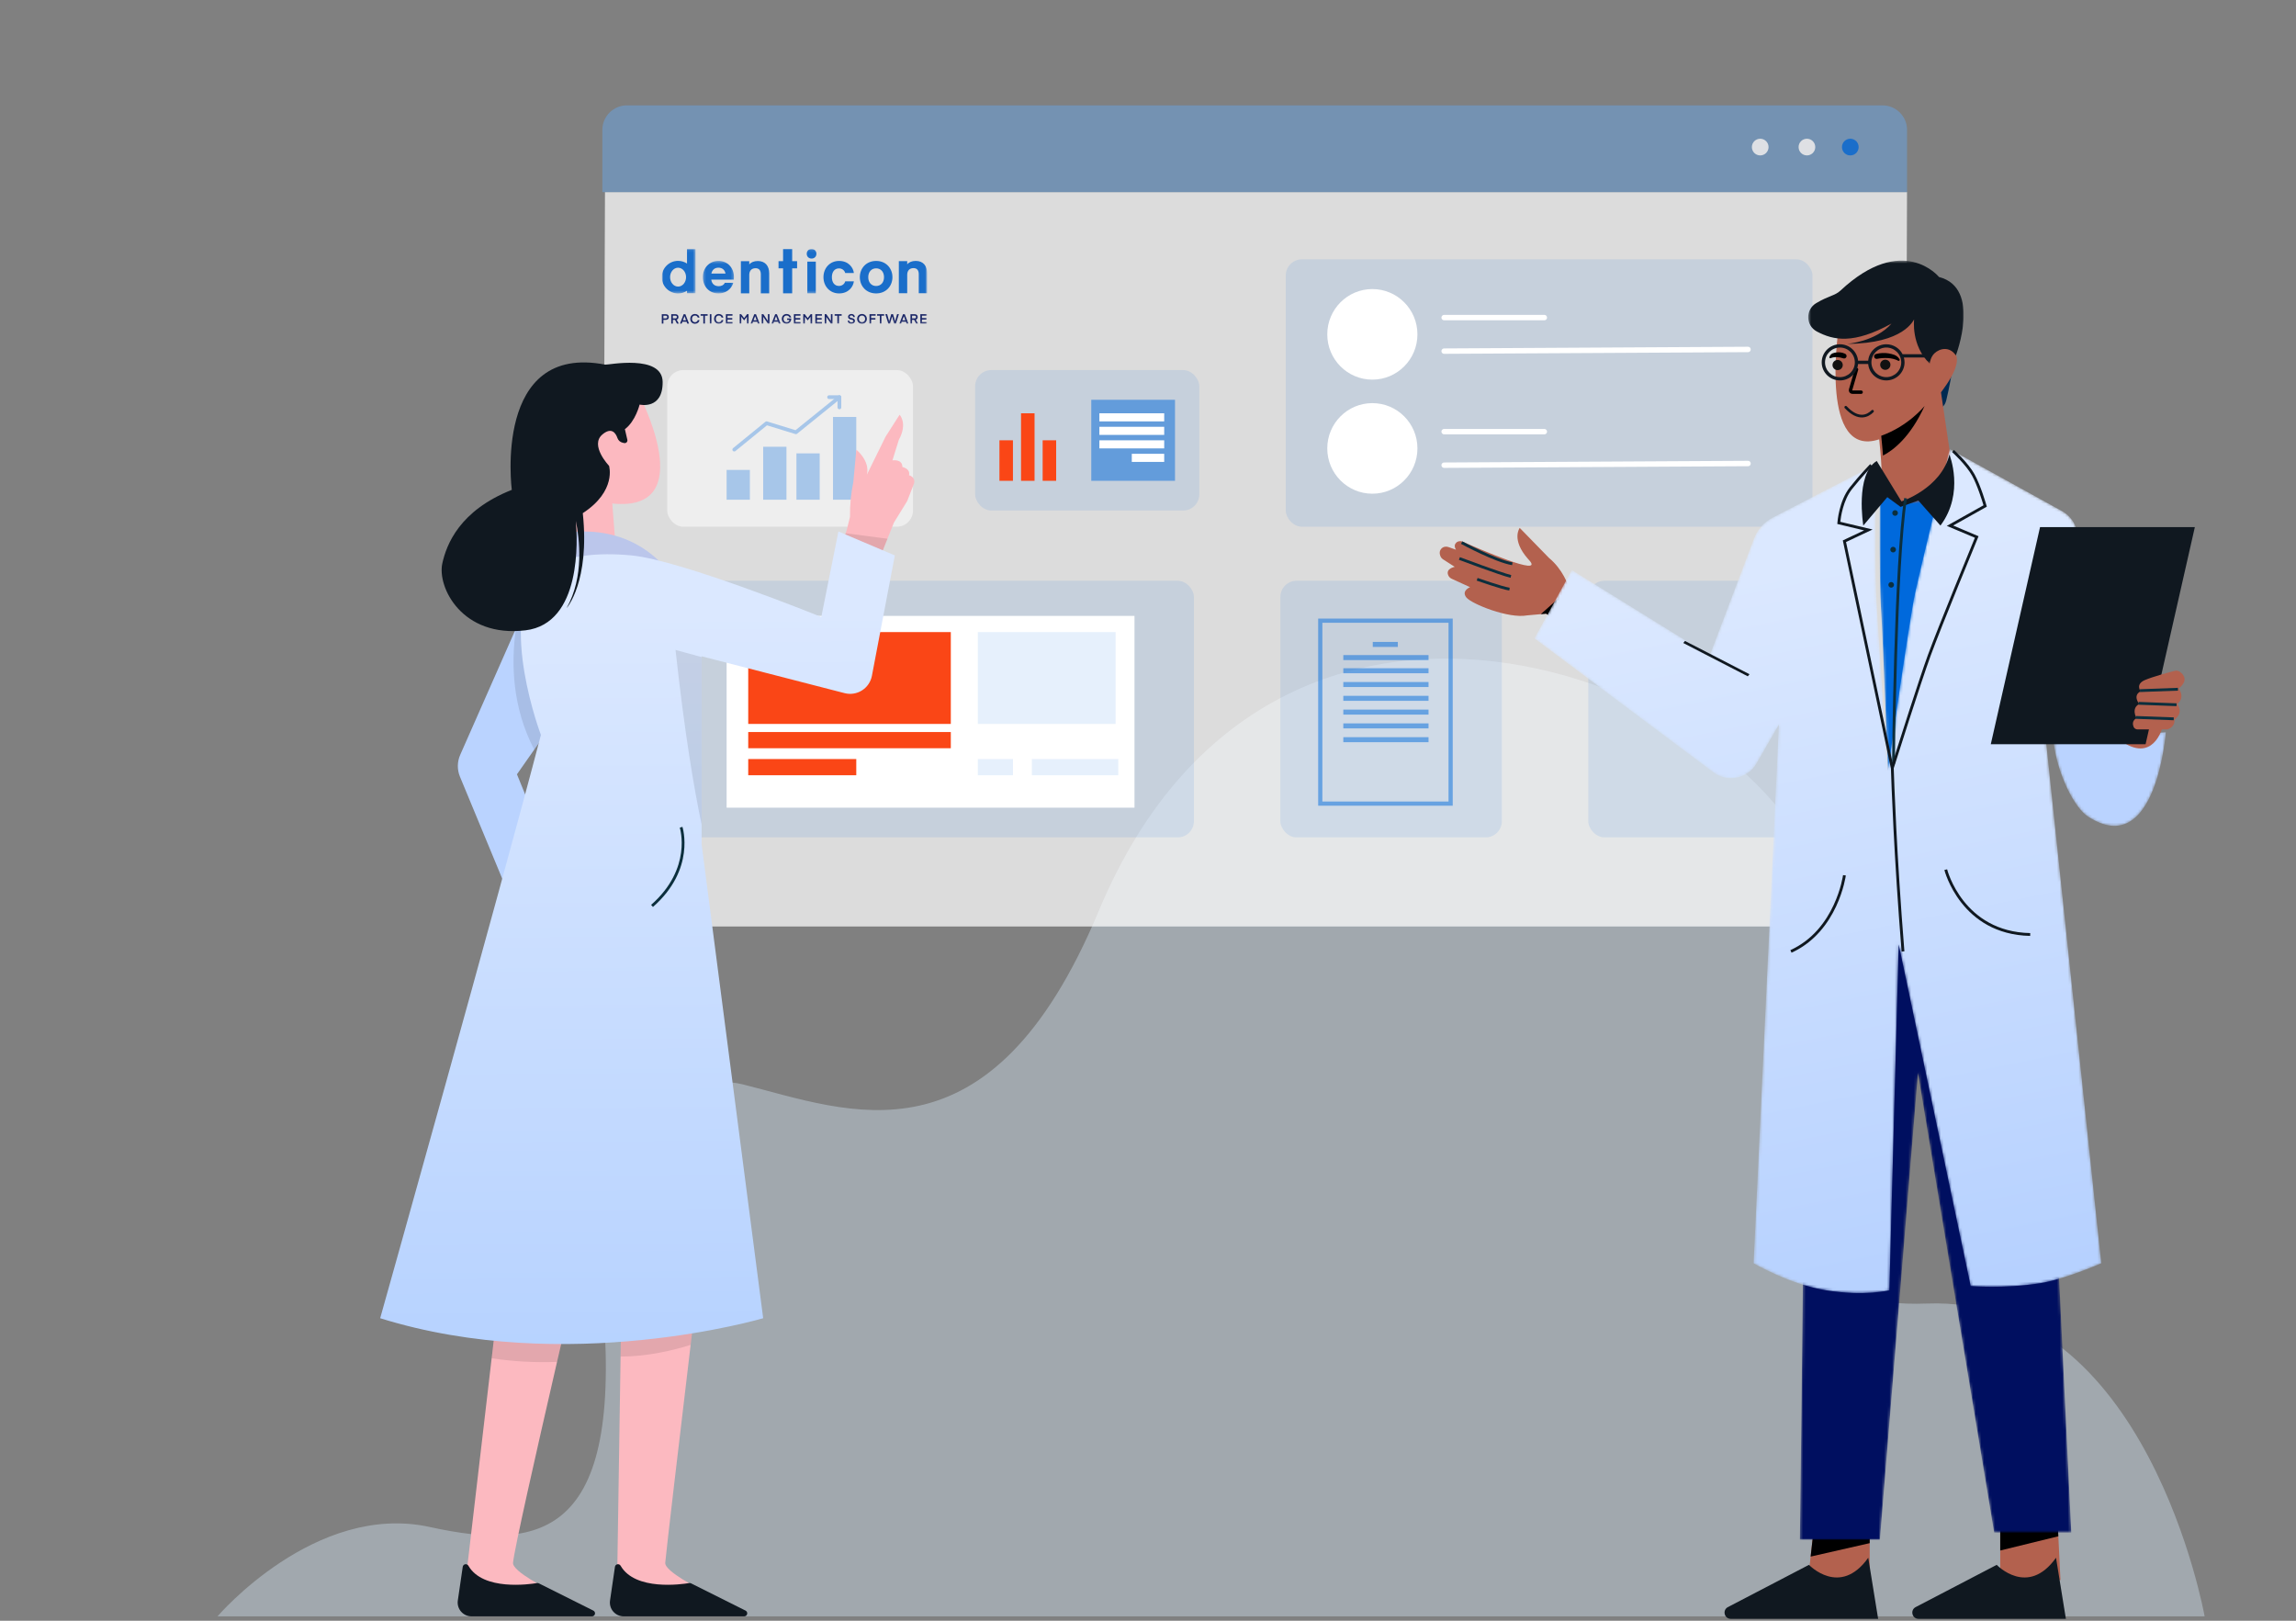 <?xml version="1.0" encoding="UTF-8"?>
<svg width="850px" height="600px" viewBox="0 0 850 600" version="1.1" xmlns="http://www.w3.org/2000/svg" xmlns:xlink="http://www.w3.org/1999/xlink">
    <rect x="0" y="0" width="850" height="600" fill="#808080" stroke="none"/>
    <title>Artboard Copy 3</title>
    <defs>
        <polygon id="path-1" points="0 27.857 98.153 27.857 98.153 -0 0 -0"></polygon>
        <polygon id="path-3" points="0.275 0.318 11.771 0.318 11.771 12.363 0.275 12.363"></polygon>
        <polygon id="path-5" points="0 0.102 12.487 0.102 12.487 16.605 0 16.605"></polygon>
        <polygon id="path-7" points="0 16.635 98.237 16.635 98.237 0.126 0 0.126"></polygon>
        <linearGradient x1="50%" y1="9.724%" x2="50.405%" y2="98.242%" id="linearGradient-9">
            <stop stop-color="#DBE8FF" offset="0%"></stop>
            <stop stop-color="#B6D2FF" offset="100%"></stop>
        </linearGradient>
        <polygon id="path-10" points="0.423 0.484 57.962 0.484 57.962 38.62 0.423 38.62"></polygon>
        <polygon id="path-12" points="1.925 6.325 1.925 63.781 1.925 108.059 0.339 243 29.952 243 44.046 70.192 72.255 240.364 100.81 240.364 92.349 63.781 89.705 0"></polygon>
        <path d="M11.785,14.839 C2.204,15.36 0.376,3.127 0.376,3.127 L0.376,3.127 L0.907,16.922 C0.907,16.922 0.686,44.451 1.322,53.628 L1.322,53.628 C2.074,64.496 4.333,125.74 4.333,125.74 L4.333,125.74 L32.485,1.477 L31.954,0.231 C31.954,0.231 25.612,14.088 11.785,14.839" id="path-14"></path>
        <path d="M141.032,53.334 C138.844,63.259 130.926,119.351 130.926,119.351 L130.926,119.351 C130.926,119.351 127.203,67.184 126.587,54.24 L126.587,54.24 C126.005,41.998 126.439,5.897 126.439,5.897 L126.439,5.897 L88.219,25.659 C85.064,27.289 82.629,30.016 81.379,33.317 L81.379,33.317 L64.969,76.669 L13.905,45.053 L0.075,70.346 L66.319,119.908 C71.527,123.805 79.006,122.284 82.244,116.67 L82.244,116.67 L90.56,102.253 L81.192,301.671 C81.192,301.671 94.756,309.575 108.054,311.683 L108.054,311.683 C122.322,313.944 131.458,311.683 131.458,311.683 L131.458,311.683 L134.915,183.637 L161.556,310.102 C161.556,310.102 174.011,311.156 187.309,309.048 L187.309,309.048 C196.482,307.594 209.915,301.671 209.915,301.671 L209.915,301.671 L187.043,85.627 L199.313,117.036 L224.819,112.851 L200.695,29.837 C199.876,27.018 197.964,24.635 195.377,23.207 L195.377,23.207 L153.798,0.263 C153.798,0.263 143.958,40.067 141.032,53.334" id="path-16"></path>
        <linearGradient x1="50%" y1="13.021%" x2="62.648%" y2="100%" id="linearGradient-18">
            <stop stop-color="#DBE8FF" offset="0%"></stop>
            <stop stop-color="#B6D1FF" offset="100%"></stop>
        </linearGradient>
        <path d="M0.324,4.242 C1.842,15.909 7.96,28.029 12.975,31.288 L12.975,31.288 C38.276,47.727 41.818,0 41.818,0 L41.818,0 L0.324,4.242 Z" id="path-19"></path>
    </defs>
    <g id="Artboard-Copy-3" stroke="none" stroke-width="1" fill="none" fill-rule="evenodd">
        <g id="Illustration" transform="translate(77, 39)">
            <g id="Background" transform="translate(3.17, 204.738)" fill="#D3E6F5" fill-rule="nonzero" opacity="0.397">
                <path d="M0.346,354.645 L736.003,354.645 C736.003,354.645 714.807,235.741 633.125,238.843 C551.442,241.945 600.612,152.342 594.868,92.022 C587.631,16.026 395.021,-70.562 326.558,93.573 C286.234,190.247 234.019,167.5 194.729,157.678 C172.468,152.115 136.828,175.772 142.515,233.156 C151.567,324.5 121.319,330.864 78.927,321.559 C36.535,312.253 0.346,354.645 0.346,354.645 Z" id="Path"></path>
            </g>
            <g id="Group-74" transform="translate(146, 0)">
                <g id="Group-2" opacity="0.8">
                    <path d="M0.969,32.13 L0,292.558 C0,298.877 5.152,304 11.505,304 L470.528,304 C476.882,304 482.032,298.877 482.032,292.558 L483,32.13 L0.969,32.13 Z" id="Fill-1" fill="#FFFFFF" opacity="0.9"></path>
                    <g id="Group-42" transform="translate(22, 53)">
                        <path d="M1.442,25.868 C1.828,25.868 2.003,25.672 2.003,25.369 C2.003,25.066 1.828,24.861 1.442,24.861 L0.591,24.861 L0.591,25.868 L1.442,25.868 Z M0.591,27.783 L0,27.783 L0,24.314 L1.437,24.314 C2.263,24.314 2.6,24.778 2.6,25.369 C2.6,25.961 2.243,26.415 1.437,26.415 L0.591,26.415 L0.591,27.783 Z" id="Fill-1" fill="#000F60"></path>
                        <path d="M5.036,24.861 L4.098,24.861 L4.098,25.868 L5.036,25.868 C5.403,25.868 5.579,25.662 5.579,25.364 C5.579,25.066 5.403,24.861 5.036,24.861 L5.036,24.861 Z M5.598,27.783 L4.895,26.415 L4.098,26.415 L4.098,27.783 L3.507,27.783 L3.507,24.314 L5.031,24.314 C5.799,24.314 6.175,24.758 6.175,25.364 C6.175,25.824 5.955,26.195 5.496,26.342 L6.292,27.783 L5.598,27.783 Z" id="Fill-3" fill="#000F60"></path>
                        <path d="M8.397,25.046 L7.82,26.576 L8.983,26.576 L8.407,25.046 L8.397,25.046 Z M6.75,27.783 L8.094,24.314 L8.724,24.314 L10.073,27.783 L9.428,27.783 L9.179,27.114 L7.625,27.114 L7.376,27.783 L6.75,27.783 Z" id="Fill-5" fill="#000F60"></path>
                        <path d="M12.285,24.24 C13.145,24.24 13.81,24.754 13.951,25.579 L13.321,25.579 C13.204,25.09 12.808,24.808 12.285,24.808 C11.591,24.808 11.176,25.296 11.176,26.043 C11.176,26.791 11.591,27.286 12.285,27.286 C12.808,27.286 13.204,27.001 13.321,26.513 L13.951,26.513 C13.81,27.339 13.145,27.851 12.285,27.851 C11.273,27.851 10.55,27.114 10.55,26.043 C10.55,24.979 11.273,24.24 12.285,24.24" id="Fill-7" fill="#000F60"></path>
                        <polygon id="Fill-9" fill="#000F60" points="16.975 24.875 15.968 24.875 15.968 27.783 15.377 27.783 15.377 24.875 14.37 24.875 14.37 24.314 16.975 24.314"></polygon>
                        <mask id="mask-2" fill="white">
                            <use xlink:href="#path-1"></use>
                        </mask>
                        <g id="Clip-12"></g>
                        <polygon id="Fill-11" fill="#000F60" mask="url(#mask-2)" points="17.784 27.783 18.375 27.783 18.375 24.314 17.784 24.314"></polygon>
                        <path d="M21.106,24.24 C21.966,24.24 22.631,24.754 22.772,25.579 L22.142,25.579 C22.025,25.09 21.629,24.808 21.106,24.808 C20.412,24.808 19.996,25.296 19.996,26.043 C19.996,26.791 20.412,27.286 21.106,27.286 C21.629,27.286 22.025,27.001 22.142,26.513 L22.772,26.513 C22.631,27.339 21.966,27.851 21.106,27.851 C20.094,27.851 19.371,27.114 19.371,26.043 C19.371,24.979 20.094,24.24 21.106,24.24" id="Fill-13" fill="#000F60" mask="url(#mask-2)"></path>
                        <polygon id="Fill-14" fill="#000F60" mask="url(#mask-2)" points="26.172 27.783 23.733 27.783 23.733 24.313 26.172 24.313 26.172 24.861 24.324 24.861 24.324 25.751 26.089 25.751 26.089 26.298 24.324 26.298 24.324 27.236 26.172 27.236"></polygon>
                        <polygon id="Fill-15" fill="#000F60" mask="url(#mask-2)" points="30.479 25.751 31.579 24.313 32.122 24.313 32.122 27.783 31.539 27.783 31.539 25.247 30.489 26.606 30.469 26.606 29.424 25.247 29.424 27.783 28.842 27.783 28.842 24.313 29.385 24.313"></polygon>
                        <path d="M34.543,25.046 L33.966,26.576 L35.129,26.576 L34.553,25.046 L34.543,25.046 Z M32.896,27.783 L34.24,24.314 L34.87,24.314 L36.219,27.783 L35.574,27.783 L35.325,27.114 L33.771,27.114 L33.521,27.783 L32.896,27.783 Z" id="Fill-16" fill="#000F60" mask="url(#mask-2)"></path>
                        <polygon id="Fill-17" fill="#000F60" mask="url(#mask-2)" points="37.576 27.783 36.994 27.783 36.994 24.313 37.595 24.313 39.281 26.811 39.281 24.313 39.863 24.313 39.863 27.783 39.257 27.783 37.576 25.292"></polygon>
                        <path d="M42.284,25.046 L41.708,26.576 L42.871,26.576 L42.295,25.046 L42.284,25.046 Z M40.638,27.783 L41.982,24.314 L42.612,24.314 L43.961,27.783 L43.316,27.783 L43.066,27.114 L41.513,27.114 L41.263,27.783 L40.638,27.783 Z" id="Fill-18" fill="#000F60" mask="url(#mask-2)"></path>
                        <path d="M47.277,26.425 L46.407,26.425 L46.407,25.887 L47.908,25.887 C47.908,25.887 47.913,25.966 47.913,26.043 C47.913,27.114 47.165,27.842 46.172,27.842 C45.18,27.842 44.437,27.114 44.437,26.043 C44.437,24.979 45.195,24.24 46.207,24.24 C47.048,24.24 47.732,24.724 47.893,25.516 L47.253,25.516 C47.126,25.062 46.705,24.807 46.207,24.807 C45.513,24.807 45.063,25.296 45.063,26.043 C45.063,26.791 45.538,27.275 46.177,27.275 C46.75,27.275 47.17,26.992 47.277,26.425" id="Fill-19" fill="#000F60" mask="url(#mask-2)"></path>
                        <polygon id="Fill-20" fill="#000F60" mask="url(#mask-2)" points="51.346 27.783 48.907 27.783 48.907 24.313 51.346 24.313 51.346 24.861 49.498 24.861 49.498 25.751 51.262 25.751 51.262 26.298 49.498 26.298 49.498 27.236 51.346 27.236"></polygon>
                        <polygon id="Fill-21" fill="#000F60" mask="url(#mask-2)" points="54.017 25.751 55.117 24.313 55.659 24.313 55.659 27.783 55.077 27.783 55.077 25.247 54.027 26.606 54.007 26.606 52.962 25.247 52.962 27.783 52.38 27.783 52.38 24.313 52.922 24.313"></polygon>
                        <polygon id="Fill-22" fill="#000F60" mask="url(#mask-2)" points="59.283 27.783 56.844 27.783 56.844 24.313 59.283 24.313 59.283 24.861 57.435 24.861 57.435 25.751 59.2 25.751 59.2 26.298 57.435 26.298 57.435 27.236 59.283 27.236"></polygon>
                        <polygon id="Fill-23" fill="#000F60" mask="url(#mask-2)" points="60.899 27.783 60.317 27.783 60.317 24.313 60.918 24.313 62.604 26.811 62.604 24.313 63.186 24.313 63.186 27.783 62.58 27.783 60.899 25.292"></polygon>
                        <polygon id="Fill-24" fill="#000F60" mask="url(#mask-2)" points="66.594 24.875 65.587 24.875 65.587 27.783 64.996 27.783 64.996 24.875 63.99 24.875 63.99 24.314 66.594 24.314"></polygon>
                        <path d="M70.902,26.835 C70.902,25.99 68.962,26.654 68.962,25.266 C68.962,24.714 69.432,24.24 70.203,24.24 C71.02,24.24 71.449,24.738 71.464,25.389 L70.883,25.389 C70.878,25.046 70.648,24.773 70.203,24.773 C69.798,24.773 69.549,24.944 69.549,25.252 C69.549,26.014 71.503,25.422 71.503,26.811 C71.503,27.442 70.957,27.851 70.126,27.851 C69.201,27.851 68.845,27.265 68.825,26.699 L69.412,26.699 C69.436,27.07 69.685,27.319 70.154,27.319 C70.628,27.319 70.902,27.148 70.902,26.835" id="Fill-25" fill="#000F60" mask="url(#mask-2)"></path>
                        <path d="M74.116,27.29 C74.796,27.29 75.284,26.796 75.284,26.048 C75.284,25.301 74.796,24.807 74.116,24.807 C73.437,24.807 72.948,25.301 72.948,26.048 C72.948,26.796 73.437,27.29 74.116,27.29 M74.116,24.241 C75.172,24.241 75.91,25.018 75.91,26.048 C75.91,27.08 75.172,27.857 74.116,27.857 C73.061,27.857 72.322,27.08 72.322,26.048 C72.322,25.018 73.061,24.241 74.116,24.241" id="Fill-26" fill="#000F60" mask="url(#mask-2)"></path>
                        <polygon id="Fill-27" fill="#000F60" mask="url(#mask-2)" points="76.904 27.783 76.904 24.313 79.171 24.313 79.171 24.861 77.495 24.861 77.495 25.751 79.089 25.751 79.089 26.298 77.495 26.298 77.495 27.783"></polygon>
                        <polygon id="Fill-28" fill="#000F60" mask="url(#mask-2)" points="82.317 24.875 81.31 24.875 81.31 27.783 80.719 27.783 80.719 24.875 79.712 24.875 79.712 24.314 82.317 24.314"></polygon>
                        <polygon id="Fill-29" fill="#000F60" mask="url(#mask-2)" points="84.486 27.783 83.85 27.783 82.77 24.313 83.44 24.313 84.167 26.947 84.178 26.947 84.949 24.313 85.6 24.313 86.372 26.947 86.381 26.947 87.114 24.313 87.765 24.313 86.684 27.783 86.049 27.783 85.272 25.149 85.262 25.149"></polygon>
                        <path d="M89.609,25.046 L89.033,26.576 L90.196,26.576 L89.619,25.046 L89.609,25.046 Z M87.962,27.783 L89.306,24.314 L89.936,24.314 L91.286,27.783 L90.641,27.783 L90.391,27.114 L88.838,27.114 L88.588,27.783 L87.962,27.783 Z" id="Fill-30" fill="#000F60" mask="url(#mask-2)"></path>
                        <path d="M93.59,24.861 L92.651,24.861 L92.651,25.868 L93.59,25.868 C93.957,25.868 94.133,25.662 94.133,25.364 C94.133,25.066 93.957,24.861 93.59,24.861 L93.59,24.861 Z M94.152,27.783 L93.448,26.415 L92.651,26.415 L92.651,27.783 L92.06,27.783 L92.06,24.314 L93.585,24.314 C94.352,24.314 94.729,24.758 94.729,25.364 C94.729,25.824 94.509,26.195 94.049,26.342 L94.846,27.783 L94.152,27.783 Z" id="Fill-31" fill="#000F60" mask="url(#mask-2)"></path>
                        <polygon id="Fill-32" fill="#000F60" mask="url(#mask-2)" points="98.153 27.783 95.714 27.783 95.714 24.313 98.153 24.313 98.153 24.861 96.305 24.861 96.305 25.751 98.07 25.751 98.07 26.298 96.305 26.298 96.305 27.236 98.153 27.236"></polygon>
                        <g id="Group-20" mask="url(#mask-2)">
                            <g id="Group-3" transform="translate(14.939, 4.272)">
                                <mask id="mask-4" fill="white">
                                    <use xlink:href="#path-3"></use>
                                </mask>
                                <g id="Clip-2"></g>
                                <path d="M3.419,5 L8.65,5 C8.43,3.703 7.485,2.824 6.034,2.824 C4.606,2.824 3.683,3.681 3.419,5 L3.419,5 Z M3.375,7.242 C3.594,8.825 4.606,9.682 6.166,9.682 C7.111,9.682 8.012,9.264 8.386,8.429 L11.529,8.429 C10.847,10.758 8.738,12.363 6.078,12.363 C2.671,12.363 0.275,9.857 0.275,6.319 C0.275,2.912 2.649,0.318 6.056,0.318 C9.462,0.318 11.771,2.912 11.771,6.319 C11.771,6.824 11.726,7.242 11.726,7.242 L3.375,7.242 Z" id="Fill-1" fill="#0069DC" mask="url(#mask-4)"></path>
                            </g>
                            <g id="Group-6" transform="translate(0, 0.025)">
                                <mask id="mask-6" fill="white">
                                    <use xlink:href="#path-5"></use>
                                </mask>
                                <g id="Clip-5"></g>
                                <path d="M6.028,7.082 C7.663,7.082 8.988,8.647 8.988,10.576 C8.988,12.506 7.663,14.07 6.028,14.07 C4.394,14.07 3.068,12.506 3.068,10.576 C3.068,8.647 4.394,7.082 6.028,7.082 M6.028,16.605 C7.252,16.605 8.388,16.238 9.339,15.612 L9.339,16.516 L9.378,16.516 L12.487,16.516 L12.487,0.101 L9.339,0.101 L9.339,5.541 C8.388,4.915 7.252,4.548 6.028,4.548 C2.699,4.548 -0,7.247 -0,10.576 C-0,13.906 2.699,16.605 6.028,16.605" id="Fill-4" fill="#0069DC" mask="url(#mask-6)"></path>
                            </g>
                            <path d="M94.023,4.591 C92.542,4.591 91.458,5.102 90.856,5.881 L90.856,4.663 L87.755,4.663 L87.755,7.764 L87.755,16.558 L90.856,16.558 L90.856,9.744 C90.856,8.216 91.686,7.255 93.193,7.255 C94.569,7.255 95.136,8.172 95.136,9.504 L95.136,16.558 L98.237,16.558 L98.237,9.155 C98.237,6.425 96.774,4.591 94.023,4.591" id="Fill-7" fill="#0069DC"></path>
                            <path d="M65.624,4.596 C69.201,4.596 70.892,7.12 71.11,9.073 L67.907,9.073 C67.665,8.086 66.743,7.361 65.602,7.361 C63.934,7.361 62.969,8.678 62.969,10.609 C62.969,12.541 63.934,13.858 65.602,13.858 C66.743,13.858 67.665,13.133 67.907,12.146 L71.11,12.146 C70.892,14.099 69.201,16.623 65.624,16.623 C62.288,16.623 59.852,14.033 59.852,10.609 C59.852,7.186 62.288,4.596 65.624,4.596" id="Fill-9" fill="#0069DC"></path>
                            <path d="M79.354,13.88 C81,13.88 82.272,12.673 82.272,10.61 C82.272,8.547 81,7.34 79.354,7.34 C77.708,7.34 76.434,8.547 76.434,10.61 C76.434,12.673 77.708,13.88 79.354,13.88 M73.318,10.61 C73.318,7.34 75.667,4.597 79.354,4.597 C83.04,4.597 85.389,7.34 85.389,10.61 C85.389,13.88 83.04,16.623 79.354,16.623 C75.667,16.623 73.318,13.88 73.318,10.61" id="Fill-11" fill="#0069DC"></path>
                            <path d="M35.55,4.629 C34.069,4.629 32.985,5.141 32.383,5.919 L32.383,4.702 L29.282,4.702 L29.282,7.803 L29.282,16.597 L32.383,16.597 L32.383,9.783 C32.383,8.254 33.213,7.293 34.72,7.293 C36.096,7.293 36.664,8.211 36.664,9.543 L36.664,16.597 L39.765,16.597 L39.765,9.193 C39.765,6.464 38.301,4.629 35.55,4.629" id="Fill-13" fill="#0069DC"></path>
                            <polygon id="Fill-15" fill="#0069DC" points="48.27 16.589 44.905 16.589 44.905 7.34 43.222 7.34 43.222 4.686 44.905 4.686 44.905 0.166 48.27 0.166 48.27 4.686 50.094 4.686 50.094 7.34 48.27 7.34"></polygon>
                            <mask id="mask-8" fill="white">
                                <use xlink:href="#path-7"></use>
                            </mask>
                            <g id="Clip-18"></g>
                            <polygon id="Fill-17" fill="#0069DC" mask="url(#mask-8)" points="53.883 16.59 57.018 16.59 57.018 4.853 53.883 4.853"></polygon>
                            <path d="M53.663,1.954 C53.663,0.914 54.412,0.166 55.451,0.166 C56.49,0.166 57.238,0.914 57.238,1.954 C57.238,2.993 56.49,3.72 55.451,3.72 C54.412,3.72 53.663,2.993 53.663,1.954" id="Fill-19" fill="#0069DC" mask="url(#mask-8)"></path>
                        </g>
                    </g>
                    <path d="M483,9.044 C483,4.05 478.908,0 473.862,0 L9.138,0 C4.091,0 0,4.05 0,9.044 L0,32.13 L483,32.13 L483,9.044 Z" id="Fill-5" fill="#66A5E7" opacity="0.6"></path>
                    <path d="M465.088,15.447 C465.088,13.741 463.706,12.358 462,12.358 C460.294,12.358 458.912,13.741 458.912,15.447 C458.912,17.154 460.294,18.537 462,18.537 C463.706,18.537 465.088,17.154 465.088,15.447" id="Fill-7" fill="#0069DC"></path>
                    <path d="M449.029,15.447 C449.029,13.741 447.647,12.358 445.941,12.358 C444.236,12.358 442.853,13.741 442.853,15.447 C442.853,17.154 444.236,18.537 445.941,18.537 C447.647,18.537 449.029,17.154 449.029,15.447" id="Fill-9" fill="#F5F8FC"></path>
                    <path d="M431.735,15.447 C431.735,13.741 430.353,12.358 428.647,12.358 C426.941,12.358 425.559,13.741 425.559,15.447 C425.559,17.154 426.941,18.537 428.647,18.537 C430.353,18.537 431.735,17.154 431.735,15.447" id="Fill-11" fill="#F5F8FC"></path>
                </g>
                <rect id="Rectangle" fill="#0069DC" opacity="0.1" x="24" y="176" width="195" height="95" rx="6"></rect>
                <g id="Group-107" transform="translate(46, 189)" fill-rule="nonzero">
                    <rect id="Rectangle" fill="#FFFFFF" x="0" y="0" width="151" height="71"></rect>
                    <rect id="Rectangle" fill="#FA4616" x="8" y="6" width="75" height="34"></rect>
                    <rect id="Rectangle" fill="#FA4616" x="8" y="43" width="75" height="6"></rect>
                    <rect id="Rectangle" fill="#FA4616" x="8" y="53" width="40" height="6"></rect>
                    <rect id="Rectangle" fill="#0069DC" opacity="0.1" x="113" y="53" width="32" height="6"></rect>
                    <rect id="Rectangle" fill="#0069DC" opacity="0.1" x="93" y="53" width="13" height="6"></rect>
                    <rect id="Rectangle" fill="#0069DC" opacity="0.1" x="93" y="6" width="51" height="34"></rect>
                </g>
                <rect id="Rectangle-Copy-3" fill="#FFFFFF" opacity="0.5" x="24" y="98" width="91" height="58" rx="6"></rect>
                <g id="Group-10" opacity="0.3" transform="translate(46, 108)">
                    <g id="Group-5" transform="translate(2.462, 0)" stroke="#0069DC" stroke-linecap="round" stroke-linejoin="round" stroke-width="1.386">
                        <polyline id="Stroke-1" points="0.367 19.438 12.332 9.686 23.198 13.027 39.295 0.024"></polyline>
                        <polyline id="Stroke-3" points="39.295 3.816 39.295 0.023 35.48 0.023"></polyline>
                    </g>
                    <polygon id="Fill-6" fill="#0069DC" points="0 38 8.615 38 8.615 26.968 0 26.968"></polygon>
                    <polygon id="Fill-7" fill="#0069DC" points="13.538 38 22.154 38 22.154 18.387 13.538 18.387"></polygon>
                    <polygon id="Fill-8" fill="#0069DC" points="25.846 38 34.462 38 34.462 20.839 25.846 20.839"></polygon>
                    <polygon id="Fill-9" fill="#0069DC" points="39.385 38 48 38 48 7.355 39.385 7.355"></polygon>
                </g>
                <g id="Group-104" transform="translate(138, 98)" fill-rule="nonzero">
                    <rect id="Rectangle" fill="#0069DC" opacity="0.1" x="0" y="0" width="83" height="52" rx="6"></rect>
                    <rect id="Rectangle" fill="#FA4616" x="9" y="26" width="5" height="15"></rect>
                    <rect id="Rectangle" fill="#FA4616" x="17" y="16" width="5" height="25"></rect>
                    <rect id="Rectangle" fill="#FA4616" x="25" y="26" width="5" height="15"></rect>
                    <rect id="Rectangle" fill="#0069DC" opacity="0.498" x="43" y="11" width="31" height="30"></rect>
                    <rect id="Rectangle" fill="#FFFFFF" x="46" y="16" width="24" height="3"></rect>
                    <rect id="Rectangle" fill="#FFFFFF" x="46" y="21" width="24" height="3"></rect>
                    <rect id="Rectangle" fill="#FFFFFF" x="46" y="26" width="24" height="3"></rect>
                    <rect id="Rectangle" fill="#FFFFFF" x="58" y="31" width="12" height="3"></rect>
                </g>
                <rect id="Rectangle-Copy-8" fill="#0069DC" opacity="0.1" x="251" y="176" width="82" height="95" rx="6"></rect>
                <g id="Group-105" transform="translate(265, 190)" fill="#0069DC" fill-rule="nonzero" opacity="0.5">
                    <path d="M49.811,69.275 L3.48165941e-13,69.275 L3.48165941e-13,4.97379915e-14 L49.811,4.97379915e-14 L49.811,69.275 Z M1.551,67.724 L48.26,67.724 L48.26,1.551 L1.551,1.551 L1.551,67.724 Z" id="Shape"></path>
                    <rect id="Rectangle" x="20.214" y="8.639" width="9.28" height="1.856"></rect>
                    <rect id="Rectangle" x="9.306" y="13.514" width="31.551" height="1.856"></rect>
                    <rect id="Rectangle" x="9.306" y="18.384" width="31.551" height="1.856"></rect>
                    <rect id="Rectangle" x="9.306" y="23.486" width="31.551" height="1.856"></rect>
                    <rect id="Rectangle" x="9.306" y="28.594" width="31.551" height="1.856"></rect>
                    <rect id="Rectangle" x="9.306" y="33.696" width="31.551" height="1.856"></rect>
                    <rect id="Rectangle" x="9.306" y="38.799" width="31.551" height="1.856"></rect>
                    <rect id="Rectangle" x="9.306" y="43.907" width="31.551" height="1.856"></rect>
                </g>
                <rect id="Rectangle-Copy-9" fill="#0069DC" opacity="0.1" x="365" y="176" width="82" height="95" rx="6"></rect>
                <rect id="Rectangle-Copy" fill="#0069DC" opacity="0.1" x="253" y="57" width="195" height="99" rx="6"></rect>
                <g id="Group-20" transform="translate(268, 68)">
                    <line x1="43.635" y1="10.57" x2="80.722" y2="10.57" id="Stroke-756" stroke="#FFFFFF" stroke-width="2" stroke-linecap="round" stroke-linejoin="round"></line>
                    <line x1="43.635" y1="52.795" x2="80.722" y2="52.795" id="Stroke-756-Copy" stroke="#FFFFFF" stroke-width="2" stroke-linecap="round" stroke-linejoin="round"></line>
                    <line x1="43.635" y1="22.989" x2="156.132" y2="22.368" id="Stroke-757" stroke="#FFFFFF" stroke-width="2" stroke-linecap="round" stroke-linejoin="round"></line>
                    <line x1="43.635" y1="65.215" x2="156.132" y2="64.594" id="Stroke-757-Copy" stroke="#FFFFFF" stroke-width="2" stroke-linecap="round" stroke-linejoin="round"></line>
                    <path d="M0.368,16.779 C0.368,26.037 7.842,33.545 17.055,33.545 L17.055,33.545 C26.275,33.545 33.746,26.037 33.746,16.779 L33.746,16.779 C33.746,7.517 26.275,0.013 17.055,0.013 L17.055,0.013 C7.842,0.013 0.368,7.517 0.368,16.779" id="Clip-800" fill="#FFFFFF"></path>
                    <path d="M0.368,59.005 C0.368,68.263 7.842,75.771 17.055,75.771 L17.055,75.771 C26.275,75.771 33.746,68.263 33.746,59.005 L33.746,59.005 C33.746,49.743 26.275,42.239 17.055,42.239 L17.055,42.239 C7.842,42.239 0.368,49.743 0.368,59.005" id="Clip-800-Copy" fill="#FFFFFF"></path>
                </g>
            </g>
            <g id="Doctor" transform="translate(63.656, 95.139)" fill-rule="nonzero">
                <path d="M65.563,370.036 C57.56,404.766 49.692,439.662 49.273,444.413 C48.983,447.66 62.492,454.329 62.492,454.329 L31.422,453.667 L41.358,368.697 L49.867,296.227 L82.757,296.227 C82.757,296.227 74.083,333.041 65.563,370.036 Z" id="Path" fill="#FCB9C0"></path>
                <path d="M30.651,445.912 L28.832,458.382 C28.617,459.854 29.053,461.347 30.027,462.473 C31,463.598 32.415,464.245 33.903,464.244 L78.498,464.244 C79.019,464.245 79.473,463.889 79.596,463.383 C79.719,462.877 79.478,462.352 79.015,462.114 L58.827,452.018 C58.615,451.914 58.377,451.878 58.144,451.914 C55.451,452.369 38.153,454.877 32.756,445.514 C32.52,445.088 32.038,444.861 31.559,444.951 C31.081,445.042 30.715,445.429 30.651,445.912 Z" id="Path" fill="#101820"></path>
                <path d="M118.842,454.329 L87.772,453.667 L89.09,368.04 L90.192,296.227 L123.082,296.227 C123.082,296.227 119.153,328.983 115.027,363.749 C110.659,400.454 106.068,439.378 105.623,444.397 C105.334,447.66 118.842,454.329 118.842,454.329 Z" id="Path" fill="#FCB9C0"></path>
                <path d="M87.002,445.912 L85.182,458.382 C84.967,459.854 85.403,461.347 86.377,462.473 C87.351,463.598 88.765,464.245 90.254,464.244 L134.848,464.244 C135.369,464.245 135.823,463.889 135.946,463.383 C136.069,462.877 135.829,462.352 135.365,462.114 L115.177,452.018 C114.965,451.914 114.727,451.878 114.495,451.914 C111.801,452.369 94.503,454.877 89.106,445.514 C88.871,445.088 88.388,444.861 87.91,444.951 C87.431,445.042 87.065,445.429 87.002,445.912 Z" id="Path" fill="#101820"></path>
                <path d="M50.726,152.508 L57.689,169.599 L49.464,201.248 L29.623,153.397 C28.549,150.802 28.582,147.881 29.716,145.312 L50.348,98.551 L59.783,77.174 L64.022,133.524 L57.115,143.388 L50.726,152.508 Z" id="Path" fill="#BAD3FF"></path>
                <path d="M123.082,296.227 C123.082,296.227 119.153,328.983 115.027,363.749 C108.725,365.703 98.877,368.133 89.09,368.04 L90.192,296.227 L123.082,296.227 Z" id="Path" fill="#000000" opacity="0.1"></path>
                <path d="M82.757,296.227 C82.757,296.227 74.083,333.041 65.563,370.036 C57.47,370.349 49.366,369.901 41.358,368.697 L49.867,296.227 L82.757,296.227 Z" id="Path" fill="#000000" opacity="0.1"></path>
                <path d="M64.022,133.509 L57.115,143.373 C48.994,127.74 48.487,111.558 50.348,98.551 L59.783,77.174 L64.022,133.509 Z" id="Path" fill="#000000" opacity="0.1"></path>
                <path d="M197.733,44.858 L195.184,51.372 L190.278,59.338 L187.895,65.304 L185.377,71.601 L171.889,64.88 L172.406,63.304 L172.799,62.12 L174.024,57.214 C173.956,52.891 174.367,48.574 175.25,44.341 L176.366,32.332 C176.366,32.332 181.536,36.467 180.269,41.586 L187.207,27.488 L192.377,19.407 C192.377,19.407 195.479,22.509 192.093,28.713 L189.735,36.297 C189.735,36.297 193.416,35.682 193.416,38.747 C193.416,38.747 196.482,39.363 195.867,41.813 C195.892,41.792 198.348,42.392 197.733,44.858 Z" id="Path" fill="#FCB9C0"></path>
                <polygon id="Path" fill="#000000" opacity="0.1" points="187.895 65.304 185.377 71.601 171.889 64.86 172.417 63.283"></polygon>
                <path d="M95.79,11.647 C95.79,11.647 119.054,55.663 86.009,52.261 L88.403,82.794 L65.697,85.141 L61.623,37.274 C61.623,37.274 56.283,5.387 95.79,11.647 Z" id="Path" fill="#FCB9C0"></path>
                <path d="M106.43,77.174 C106.43,77.174 96.938,62.616 75.411,62.616 C75.411,62.616 66.106,62.549 60.936,66.064 C60.936,66.064 58.94,70.841 62.104,77.174 L106.43,77.174 Z" id="Path" fill="#BBC6EB"></path>
                <path d="M190.619,71.477 L182.131,116.056 C181.707,118.283 180.38,120.235 178.465,121.45 C176.551,122.664 174.219,123.032 172.024,122.466 L119.091,108.823 L119.091,178.455 L141.879,353.87 C141.879,353.87 69.083,375.392 0.088,353.87 C0.088,353.87 44.398,196.192 59.592,137.939 C59.592,137.939 43.767,96.163 58.325,78.441 C58.325,78.441 66.555,68.944 93.138,71.477 C111.522,73.23 163.4,94.265 163.4,94.265 L169.733,62.616 L190.619,71.477 Z" id="Path" fill="url(#linearGradient-9)"></path>
                <path d="M101.074,201.62 L100.391,200.845 C115.756,187.321 111.057,172.411 111.005,172.277 L111.987,171.951 C112.039,172.117 116.976,187.662 101.074,201.62 Z" id="Path" fill="#0C2F3D"></path>
                <path d="M83.419,0.853 C41.741,-7.232 48.813,47.21 48.813,47.21 C29.38,54.898 24.618,67.533 23.093,74.444 C21.155,83.233 30.398,102.025 53.864,99.213 C74.812,96.7 73.121,65.392 72.521,58.703 C73.85,65.098 75.696,79.351 69.104,90.988 C69.104,90.988 77.769,81.289 75.101,55.833 C87.731,47.598 84.815,38.303 84.815,38.303 C84.815,38.303 77.531,30.688 82.411,26.655 C85.839,23.822 87.338,26.304 87.932,28.036 C88.234,28.893 88.951,29.538 89.835,29.747 L90.393,29.876 C90.729,29.956 91.083,29.857 91.328,29.614 C91.573,29.371 91.675,29.018 91.598,28.682 L90.683,24.742 C94.653,21.791 96.132,15.633 96.132,15.633 C96.132,15.633 104.75,17.701 104.662,7.269 C104.574,-3.164 84.298,1.034 83.419,0.853 Z" id="Path" fill="#101820"></path>
                <path d="M119.091,109.108 L119.091,171.145 C116.418,158.479 112.856,137.857 109.428,106.476 L119.091,109.108 Z" id="Path" fill="#000000" opacity="0.1"></path>
            </g>
            <g id="Group-96" transform="translate(456, 57)">
                <g id="Group-18" transform="translate(136, 0)">
                    <path d="M53.729,41.245 C53.729,41.245 52.62,47.849 51.51,52.251 C50.401,56.653 45.964,55.552 45.964,55.552 L44.855,44.547 L53.729,41.245 Z" id="Fill-1" fill="#002951"></path>
                    <path d="M56.114,93.522 L28.578,93.522 C27.446,81.777 27.898,81.382 27.372,74.159 C27.229,72.267 27.027,69.911 26.703,66.761 C26.703,66.724 26.698,66.683 26.692,66.64 C4.711,73.937 11.514,26.903 11.514,26.903 C11.514,26.903 15.264,14.816 33.511,12.002 C51.759,9.188 50.798,32.825 50.798,32.825 C61.669,34.347 50.288,48.104 49.581,49.248 L56.114,93.522 Z" id="Fill-3" fill="#B3614E"></path>
                    <g id="Group-102" transform="translate(8.246, 34.415)">
                        <path d="M1.162,4.723 C1.162,5.762 2.012,6.605 3.06,6.605 C4.11,6.605 4.96,5.762 4.96,4.723 C4.96,3.684 4.11,2.841 3.06,2.841 C2.012,2.841 1.162,3.684 1.162,4.723" id="Fill-185" fill="#111111"></path>
                        <path d="M18.812,4.624 C18.812,5.664 19.663,6.506 20.712,6.506 C21.761,6.506 22.611,5.664 22.611,4.624 C22.611,3.585 21.761,2.742 20.712,2.742 C19.663,2.742 18.812,3.585 18.812,4.624" id="Fill-187" fill="#111111"></path>
                        <path d="M5.147,2.247 C4.422,1.991 3.644,1.832 2.848,1.802 C2.449,1.786 2.044,1.79 1.646,1.852 C1.262,1.922 0.833,2.005 0.524,2.164 C0.349,2.256 0.132,2.189 0.041,2.016 C-0.013,1.913 -0.013,1.798 0.035,1.701 L0.173,1.409 C0.448,0.83 0.872,0.534 1.324,0.349 C1.781,0.183 2.262,0.11 2.742,0.045 C3.224,-0.032 3.717,0.001 4.199,0.061 C4.685,0.1 5.156,0.264 5.6,0.452 L5.82,0.545 C6.288,0.745 6.504,1.283 6.304,1.746 C6.111,2.191 5.601,2.405 5.147,2.247" id="Fill-189" fill="#000000"></path>
                        <path d="M17.411,0.6 C18.13,0.423 18.869,0.28 19.618,0.275 C20.364,0.242 21.121,0.268 21.862,0.399 C22.601,0.534 23.342,0.687 24.048,0.958 C24.746,1.251 25.408,1.671 25.868,2.41 L25.977,2.585 C26.092,2.769 26.033,3.008 25.849,3.122 C25.719,3.202 25.558,3.197 25.436,3.123 C24.926,2.813 24.248,2.605 23.617,2.434 C22.971,2.274 22.303,2.196 21.639,2.146 C20.307,2.068 18.974,2.17 17.675,2.431 C17.173,2.532 16.683,2.21 16.581,1.712 C16.482,1.228 16.786,0.756 17.264,0.637 L17.411,0.6 Z" id="Fill-191" fill="#000000"></path>
                        <path d="M6.073,23.628 C10.812,18.57 14.267,20.445 15.968,22.147" id="Stroke-193" stroke="#101820" stroke-linecap="round" stroke-linejoin="round" transform="translate(11.021, 21.989) scale(1, -1) translate(-11.021, -21.989) "></path>
                        <path d="M10.049,6.362 L7.858,13.881 C7.729,14.326 8.066,14.77 8.533,14.77 L11.755,14.77" id="Stroke-195" stroke="#000000" stroke-width="1.271" stroke-linecap="round"></path>
                    </g>
                    <g id="Group-7">
                        <mask id="mask-11" fill="white">
                            <use xlink:href="#path-10"></use>
                        </mask>
                        <g id="Clip-6"></g>
                        <path d="M48.837,6.543 C48.837,6.543 35.458,-10.002 12.34,11.589 C10.293,13.501 8.061,13.436 3.389,16.212 C-0.661,18.616 -0.544,24.52 3.62,26.725 C9.845,30.021 17.225,31.492 31.251,23.788 C25.419,30.485 14.846,31.297 14.846,31.297 C35.98,31.221 39.368,22.425 39.626,22.249 C39.626,22.249 38.394,31.869 45.412,38.62 C45.412,38.62 45.601,36.272 47.146,34.806 C49.122,32.931 52.759,32.13 55.074,35.577 C55.074,35.577 64.687,10.587 48.837,6.543" id="Fill-5" fill="#101820" mask="url(#mask-11)"></path>
                    </g>
                    <path d="M29.334,43.618 C26.29,43.618 23.813,41.161 23.813,38.141 C23.813,35.121 26.29,32.664 29.334,32.664 C32.378,32.664 34.855,35.121 34.855,38.141 C34.855,41.161 32.378,43.618 29.334,43.618 L29.334,43.618 Z M12.159,43.618 C9.114,43.618 6.637,41.161 6.637,38.141 C6.637,35.121 9.114,32.664 12.159,32.664 C15.203,32.664 17.679,35.121 17.679,38.141 C17.679,41.161 15.203,43.618 12.159,43.618 L12.159,43.618 Z M44.669,35.123 L35.349,35.123 C34.235,32.945 31.96,31.447 29.334,31.447 C25.82,31.447 22.929,34.125 22.617,37.532 L18.875,37.532 C18.563,34.125 15.672,31.447 12.159,31.447 C8.438,31.447 5.411,34.45 5.411,38.141 C5.411,41.832 8.438,44.836 12.159,44.836 C15.672,44.836 18.563,42.156 18.875,38.75 L22.617,38.75 C22.929,42.156 25.82,44.836 29.334,44.836 C33.055,44.836 36.082,41.832 36.082,38.141 C36.082,37.517 35.989,36.914 35.827,36.34 L44.669,36.34 L44.669,35.123 Z" id="Fill-8" fill="#101820"></path>
                    <polygon id="Fill-10" fill="#B3614E" points="23.177 467.344 23.177 490 0.34 488.946 1.312 480.258 2.996 465.237"></polygon>
                    <polygon id="Fill-12" fill="#B3614E" points="93.809 488.946 71.504 488.946 71.504 465.237 92.747 467.344 93.013 472.739"></polygon>
                    <polygon id="Fill-14" fill="#000000" points="23.177 467.344 23.177 475.279 1.312 480.258 2.996 465.237"></polygon>
                    <path d="M93.013,472.739 C85.663,474.551 76.21,476.88 71.504,478.003 L71.504,465.237 L92.747,467.344 L93.013,472.739 Z" id="Fill-16" fill="#000000"></path>
                </g>
                <g id="Group-21" transform="translate(133, 231)">
                    <mask id="mask-13" fill="white">
                        <use xlink:href="#path-12"></use>
                    </mask>
                    <g id="Clip-20"></g>
                    <polygon id="Fill-19" fill="#000F60" mask="url(#mask-13)" points="1.925 6.325 1.925 63.781 1.925 108.059 0.339 243 29.952 243 44.046 70.192 72.255 240.364 100.81 240.364 92.349 63.781 89.705 0"></polygon>
                </g>
                <g id="Group-26" transform="translate(0, 99)">
                    <path d="M54.824,26.588 L45.811,36.844 L39.414,32.179 L37.416,32.362 L32.409,32.81 C25.498,34.134 11.8,28.563 9.885,26.208 C7.856,23.711 11.229,22.372 11.229,22.372 L4.437,19.266 C3.887,19.011 3.43,18.573 3.181,18.021 C2.034,15.488 5.552,14.847 5.552,14.847 L1.246,12.079 C0.805,11.798 0.452,11.381 0.26,10.892 C-0.269,9.562 0.089,8.666 0.628,8.088 C1.287,7.389 2.325,7.202 3.228,7.52 L6.014,8.505 C5.283,7.275 5.558,6.457 6.076,5.935 C6.715,5.29 7.711,5.154 8.541,5.524 C13.761,7.854 39.196,19.005 33.058,12.325 C32.928,12.189 32.809,12.053 32.689,11.918 C26.343,4.727 29.612,0.433 29.612,0.433 L40.441,11.537 C45.552,15.774 47.513,21.455 47.959,22.972 C48.037,23.222 48.068,23.357 48.068,23.357 L54.824,26.588 Z" id="Fill-22" fill="#B3614E"></path>
                    <path d="M54.824,26.588 L45.811,36.844 L39.414,32.179 L37.416,32.362 L47.959,22.972 C48.037,23.222 48.068,23.357 48.068,23.357 L54.824,26.588 Z" id="Fill-24" fill="#000000"></path>
                </g>
                <g id="Group-29" transform="translate(162, 75)">
                    <mask id="mask-15" fill="white">
                        <use xlink:href="#path-14"></use>
                    </mask>
                    <g id="Clip-28"></g>
                    <path d="M11.785,14.839 C2.204,15.36 0.376,3.127 0.376,3.127 L0.376,3.127 L0.907,16.922 C0.907,16.922 0.686,44.451 1.322,53.628 L1.322,53.628 C2.074,64.496 4.333,125.74 4.333,125.74 L4.333,125.74 L32.485,1.477 L31.954,0.231 C31.954,0.231 25.612,14.088 11.785,14.839" id="Fill-27" fill="#0069DC" mask="url(#mask-15)"></path>
                </g>
                <g id="Group-32" transform="translate(35, 70)">
                    <mask id="mask-17" fill="white">
                        <use xlink:href="#path-16"></use>
                    </mask>
                    <g id="Clip-31"></g>
                    <path d="M141.032,53.334 C138.844,63.259 130.926,119.351 130.926,119.351 L130.926,119.351 C130.926,119.351 127.203,67.184 126.587,54.24 L126.587,54.24 C126.005,41.998 126.439,5.897 126.439,5.897 L126.439,5.897 L88.219,25.659 C85.064,27.289 82.629,30.016 81.379,33.317 L81.379,33.317 L64.969,76.669 L13.905,45.053 L0.075,70.346 L66.319,119.908 C71.527,123.805 79.006,122.284 82.244,116.67 L82.244,116.67 L90.56,102.253 L81.192,301.671 C81.192,301.671 94.756,309.575 108.054,311.683 L108.054,311.683 C122.322,313.944 131.458,311.683 131.458,311.683 L131.458,311.683 L134.915,183.637 L161.556,310.102 C161.556,310.102 174.011,311.156 187.309,309.048 L187.309,309.048 C196.482,307.594 209.915,301.671 209.915,301.671 L209.915,301.671 L187.043,85.627 L199.313,117.036 L224.819,112.851 L200.695,29.837 C199.876,27.018 197.964,24.635 195.377,23.207 L195.377,23.207 L153.798,0.263 C153.798,0.263 143.958,40.067 141.032,53.334" id="Fill-30" fill="url(#linearGradient-18)" mask="url(#mask-17)"></path>
                </g>
                <g id="Group-39" transform="translate(105, 72)" fill="#101820">
                    <path d="M31.693,411.31 C31.693,411.31 43.191,423.408 53.644,408.68 L57.302,431.297 L2.738,431.297 C0.387,431.297 -0.436,428.158 1.609,426.991 L31.693,411.31 Z" id="Fill-33"></path>
                    <path d="M101.203,411.31 C101.203,411.31 112.701,423.408 123.154,408.68 L126.812,431.297 L72.248,431.297 C69.898,431.297 69.074,428.158 71.119,426.991 L101.203,411.31 Z" id="Fill-35"></path>
                    <path d="M65.602,19.648 L60.699,16.042 L51.814,26.562 C51.814,26.562 48.688,7.665 56.784,2.649 L65.925,17.62 C65.925,17.62 80.559,12.887 83.695,0.263 C83.695,0.263 89.444,14.464 80.371,26.562 L72.197,17.307 L65.602,19.648 Z" id="Fill-37"></path>
                </g>
                <g id="Group-42" transform="translate(227, 175)">
                    <mask id="mask-20" fill="white">
                        <use xlink:href="#path-19"></use>
                    </mask>
                    <g id="Clip-41"></g>
                    <path d="M0.324,4.242 C1.842,15.909 7.96,28.029 12.975,31.288 L12.975,31.288 C38.276,47.727 41.818,0 41.818,0 L41.818,0 L0.324,4.242 Z" id="Fill-40" fill="#BAD3FF" mask="url(#mask-20)"></path>
                </g>
                <g id="Group-95" transform="translate(7, 54)">
                    <path d="M260.83,118.46 C260.83,118.46 257.979,131.506 247.161,125.505 L250.931,118.46 L260.83,118.46 Z" id="Fill-43" fill="#B3614E"></path>
                    <path d="M208.771,96.999 C208.771,100.349 211.483,103.066 214.827,103.066 C218.172,103.066 220.884,100.349 220.884,96.999 C220.884,93.649 218.172,90.933 214.827,90.933 C211.483,90.933 208.771,93.649 208.771,96.999" id="Fill-45" fill="#A0A0A0"></path>
                    <path d="M211.496,96.999 C211.496,98.842 212.987,100.336 214.828,100.336 C216.667,100.336 218.159,98.842 218.159,96.999 C218.159,95.156 216.667,93.662 214.828,93.662 C212.987,93.662 211.496,95.156 211.496,96.999" id="Fill-47" fill="#123245"></path>
                    <polygon id="Fill-51" fill="#101820" points="197.009 125.505 254.318 125.505 272.552 45.14 215.243 45.14"></polygon>
                    <path d="M267.073,98.736 C268.438,99.747 270.265,101.923 266.561,104.892 C266.561,104.892 269.166,108.023 266.04,110.632 C266.04,110.632 268.645,113.764 264.998,116.373 C264.998,116.373 265.519,118.982 262.393,120.026 L251.332,120.026 C250.69,120.026 250.1,119.647 249.861,119.051 C249.498,118.149 249.342,116.806 250.931,115.851 C250.931,115.851 248.847,112.198 251.973,110.632 C251.973,110.632 249.368,107.501 252.494,105.936 C252.494,105.936 250.41,103.327 254.057,101.761 C256.934,100.526 262.728,98.966 265.047,98.363 C265.746,98.181 266.493,98.307 267.073,98.736" id="Fill-53" fill="#B3614E"></path>
                    <path d="M161.501,132.805 L160.459,132.797 C160.465,132.066 161.105,59.42 164.946,34.364 L165.976,34.522 C162.146,59.505 161.507,132.076 161.501,132.805" id="Fill-65" fill="#0C2F3D"></path>
                    <path d="M162.62,39.928 C162.612,40.504 162.139,40.965 161.563,40.956 C160.988,40.947 160.528,40.473 160.537,39.897 C160.545,39.321 161.019,38.861 161.594,38.869 C162.17,38.878 162.629,39.352 162.62,39.928" id="Fill-67" fill="#0C2F3D"></path>
                    <path d="M161.896,53.487 C161.887,54.063 161.414,54.524 160.838,54.515 C160.263,54.506 159.804,54.032 159.812,53.455 C159.821,52.879 160.294,52.419 160.87,52.428 C161.445,52.436 161.905,52.911 161.896,53.487" id="Fill-69" fill="#0C2F3D"></path>
                    <path d="M161.179,66.524 C161.17,67.1 160.697,67.56 160.122,67.552 C159.546,67.543 159.087,67.069 159.095,66.492 C159.104,65.916 159.578,65.456 160.153,65.465 C160.728,65.473 161.188,65.948 161.179,66.524" id="Fill-71" fill="#0C2F3D"></path>
                    <path d="M195.539,37.566 L195.426,37.169 C195.34,36.868 193.299,29.758 190.988,25.576 C188.649,21.344 183.577,16.759 183.361,16.566 L182.666,17.343 C182.717,17.389 187.822,22.001 190.076,26.082 C192.025,29.607 193.839,35.489 194.308,37.06 L180.715,44.685 L191.12,49.073 C189.429,53.175 177.433,82.327 173.735,92.45 C170.505,101.294 162.838,125.392 160.64,132.33 L143.42,50.655 L153.25,46.021 L141.301,43.172 C141.48,41.475 142.342,35.222 145.629,31.071 C149.254,26.489 153.058,22.582 153.097,22.544 L152.352,21.814 C152.313,21.853 148.473,25.797 144.812,30.422 C140.8,35.491 140.243,43.214 140.222,43.54 L140.192,43.98 L150.114,46.346 L142.23,50.062 L160.038,134.525 C160.178,139.056 161.109,166.63 163.986,202.271 L165.025,202.186 C162.13,166.33 161.207,138.645 161.077,134.404 C161.769,132.212 171.072,102.778 174.714,92.808 C178.667,81.984 192.144,49.321 192.28,48.993 L192.478,48.514 L183.085,44.552 L195.539,37.566 Z" id="Fill-73" fill="#101820"></path>
                    <polygon id="Fill-75" fill="#101820" points="107.044 100.371 83.163 88.042 83.802 87.274 107.684 99.603"></polygon>
                    <path d="M211.586,196.477 C185.953,195.953 179.889,172.313 179.831,172.074 L180.843,171.826 C180.9,172.057 186.789,194.926 211.607,195.433 L211.586,196.477 Z" id="Fill-77" fill="#101820"></path>
                    <path d="M123.243,202.692 L122.812,201.742 C139.533,194.129 142.283,174.171 142.309,173.971 L143.342,174.104 C143.316,174.31 140.501,194.835 123.243,202.692" id="Fill-79" fill="#101820"></path>
                    <path d="M19.785,59.223 C13.52,58.177 1.381,51.618 0.867,51.339 L1.364,50.422 C1.488,50.489 13.863,57.176 19.957,58.193 L19.785,59.223 Z" id="Fill-81" fill="#0C2F3D"></path>
                    <path d="M19.224,63.911 C15.075,62.872 0.711,57.472 0.102,57.243 L0.468,56.265 C0.617,56.321 15.385,61.874 19.476,62.899 L19.224,63.911 Z" id="Fill-83" fill="#0C2F3D"></path>
                    <path d="M18.743,68.616 C15.609,68.093 7.036,65.069 6.673,64.941 L7.02,63.956 C7.108,63.988 15.869,67.078 18.915,67.587 L18.743,68.616 Z" id="Fill-85" fill="#0C2F3D"></path>
                    <polygon id="Fill-87" fill="#0C2F3D" points="252.253 106.196 252.214 105.153 266.281 104.632 266.32 105.674"></polygon>
                    <polygon id="Fill-89" fill="#0C2F3D" points="265.76 111.415 251.693 110.893 251.732 109.85 265.799 110.372"></polygon>
                    <polygon id="Fill-91" fill="#0C2F3D" points="264.718 116.633 250.651 116.111 250.69 115.069 264.757 115.59"></polygon>
                    <path d="M172.517,0.266 C167.291,11.726 161.034,16.61 157.101,18.656 C156.96,16.783 156.762,14.45 156.444,11.329 C166.531,7.692 172.308,0.527 172.517,0.266" id="Fill-93" fill="#000000"></path>
                </g>
            </g>
        </g>
    </g>
</svg>